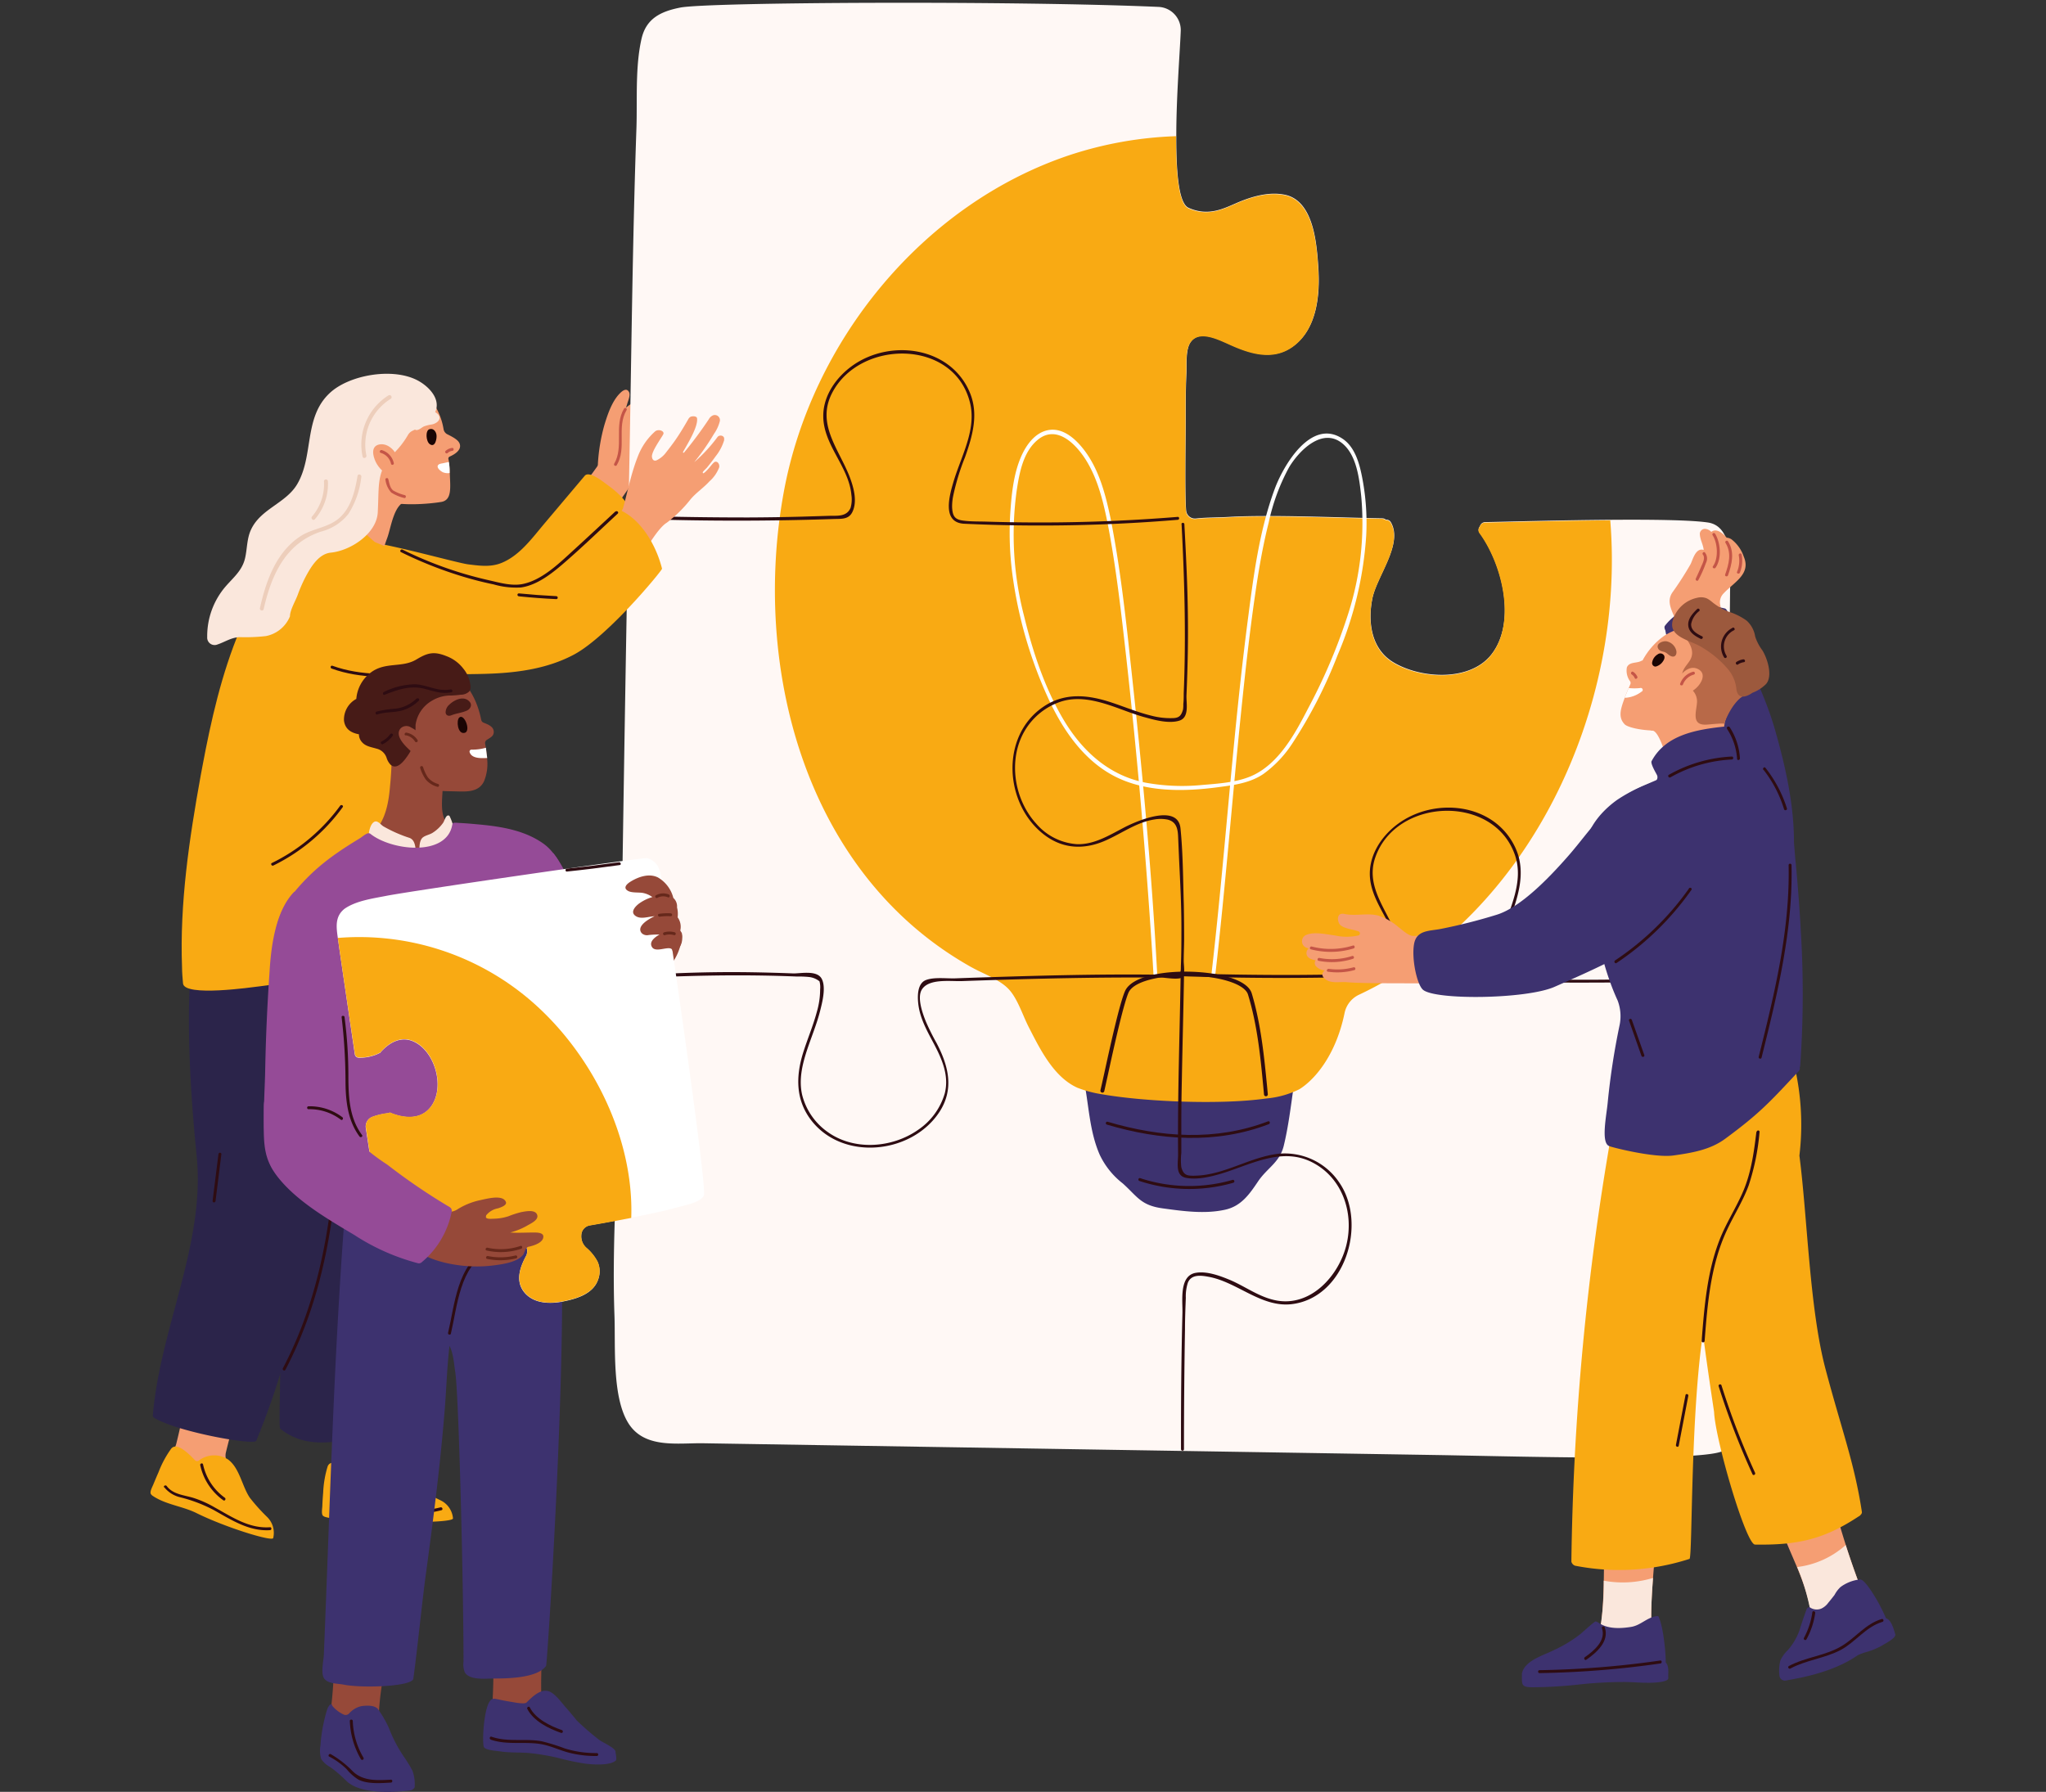 <svg xmlns="http://www.w3.org/2000/svg" viewBox="0 0 400 350.37"><rect x="0" y="0" width="400" height="350.37" fill="#333333" stroke="none"/><defs><style>.cls-1{fill:#3d326f;}.cls-2{fill:#f9aa13;}.cls-3{fill:#f59e73;}.cls-4{fill:#2b244a;}.cls-5{fill:#fff8f5;}.cls-6{fill:#2e0c12;}.cls-7{fill:#fff;}.cls-8{fill:#fae7dc;}.cls-9{fill:#c45547;}.cls-10{fill:#1a0504;}.cls-11{fill:#b86948;}.cls-12{fill:#9c593d;}.cls-13{fill:#edcebb;}.cls-14{fill:#964939;}.cls-15{fill:#954b97;}.cls-16{fill:#471b17;}.cls-17{fill:#66281b;}</style></defs><g id="Calque_2" data-name="Calque 2"><g id="Calque_3" data-name="Calque 3"><path class="cls-2" d="M85,175.2c-.07-1.68-1.41-34.72-2-43.16-.23-3.32-1.19-6.59-1.48-9.89a28.9,28.9,0,0,0-.6-4.33.38.38,0,0,0,.2-.57,3.83,3.83,0,0,0-.61-.77s0-.1,0-.16a.38.38,0,0,0-.44-.26,4.15,4.15,0,0,0-3.42-.67c-2.09.47-3.53,2.36-4.44,4.31-2.71,5.75-3,12.7-3.07,19-.14,14.91-.88,44.25-.4,44.16.13,0,7.2-.07,10.06-1,2.19-.73,5.3-.93,6-3.7A10,10,0,0,0,85,175.2Z"/><path class="cls-3" d="M136.42,78.17c-.37-1.3-3.55-.62-4.33-.39-2.42.69-4.38,2.33-6.42,3.76-.14-.19-.29-.37-.44-.55q2-1.68,4.21-3.17c.66-.45,3.53-2.14,2.59-3.35-.71-.92-2.48.27-3.19.67a39.93,39.93,0,0,0-4.42,3c-.39.29-.76.59-1.14.89-.13.12-.94.63-.94.8.12-.33.23-.66.32-1,.16-.52.62-1.59.32-2.16-.48-.93-1.34-.23-1.82.27-1.54,1.57-2.38,4.11-3,6.16a35.47,35.47,0,0,0-1.27,7.61.82.82,0,0,1-.16.54,63.74,63.74,0,0,1-4,5.13c-.32.37,3.69,1.72,5,2.51.58.35,1.24.84,1.87.65a.39.39,0,0,0,.54-.11l2.48-3.55a20.35,20.35,0,0,1,2-2.65,5.64,5.64,0,0,1,1.09-.44,8.38,8.38,0,0,0,.95-.59,6.12,6.12,0,0,0,1.22-1.27,5,5,0,0,1,.4-.72,2.33,2.33,0,0,1,1-.38,42.35,42.35,0,0,1,4.18-.84c.67-.12,2.15-.43,2.14-1.4s-1.66-1.25-2.34-1.35a10.32,10.32,0,0,0-4.82.66c-.16,0-.28-.32-.17-.39,2.45-1.57,5.22-2.55,7.64-4.16.24-.17.25-.64-.1-.7a9.36,9.36,0,0,0-5,.64,20.68,20.68,0,0,0-2.33,1.11l-.81.47c-.19.12-.52.43-.76.31a.64.64,0,0,1-.25-.39.19.19,0,0,1,0-.07.49.49,0,0,1,.15-.17l.86-.69c.52-.41,1.06-.81,1.61-1.17A13.18,13.18,0,0,1,132.82,80C133.45,79.79,136.84,79.63,136.42,78.17Z"/><path class="cls-2" d="M123.4,100.13c-.86-2.31-2.81-4-4.75-5.39-.7-.51-3.45-2.75-4.33-1.71l-8,9.48c-2.37,2.82-4.8,6.18-8.34,7.59-2.11.83-4.25.52-6.45.25s-16.61-4.37-21-4.55c-.19,0,1.24,3.06,1.19,3.2a.37.37,0,0,0-.36.16,17.35,17.35,0,0,0-2.82,7.25c-.17,1.25-.57,3.5.78,4.3a6.09,6.09,0,0,0,2.58.33l6.18,1.12,9.66.61c5.39.34,11.07,1.15,16.4,0s9-5,12.22-9.26a77.89,77.89,0,0,0,5.31-7.78c.76-1.29,2.24-2.77,2-4.39A5.21,5.21,0,0,0,123.4,100.13Z"/><path class="cls-3" d="M74.08,273.79a.63.63,0,0,0-.23-.23c-2.69-1.78-5.66-2.75-8.46-1.6-.3-.74-1.42-.71-1.29.18a101.58,101.58,0,0,1,1,12.91c0,2.76-1.41,8.19,2.73,7.92,3.52-.23,7.24-.12,10.67-.91.53-.13.56-.85.24-1.27a35.62,35.62,0,0,1-3.3-5,3,3,0,0,1-.35-1.29c-.13-3.33-.17-6.65-.14-10A.68.68,0,0,0,74.08,273.79Z"/><path class="cls-4" d="M74.71,181a.69.69,0,0,0-1.18-.38C70.26,174.26,64,167,56.71,172.71c-3.24,2.55-4.73,6.57-5.35,10.52-1,6.32-1.91,13.13-.65,19.39,6.45,32.14,3.32,76.12,4.07,76.73,6.71,5.45,15.1,1.07,22.61.53C78.32,279.81,81.49,215.89,74.71,181Z"/><path class="cls-3" d="M46.16,273.41a1,1,0,0,0-.15-.29c-2.1-2.44-4.7-4.19-7.7-3.85-.08-.8-1.17-1.08-1.29-.19a122.33,122.33,0,0,1-2.53,13.11,5.18,5.18,0,0,1-.17.56,32.56,32.56,0,0,0-1.56,4.78c-.36,1.91.57,2.28,2.12,2.61,3.45.74,7,1.87,10.51,2.05.55,0,.78-.66.58-1.15a37.32,37.32,0,0,1-1.8-5.73,2.89,2.89,0,0,1,0-1.34q1.19-4.86,2.6-9.63A.68.68,0,0,0,46.16,273.41Z"/><path class="cls-5" d="M333.92,102.17c-3.33-.5-11-.59-19.07-.53-10,.07-20.54.38-24.46.45a1.07,1.07,0,0,0-1.05.81,1,1,0,0,0-.11,1.22c4.37,5.91,7.35,17.29,2.42,23.75-4.18,5.49-13.92,4.84-19.25,1.62-4.32-2.61-5-7.83-4.11-12.4.83-4.37,6.06-10.65,3.66-14.92a1,1,0,0,0-1-.55,1.09,1.09,0,0,0-.73-.27c-8.07-.13-22-.75-30.1-.27-2.08.12-4.21.07-6.29.3a1.72,1.72,0,0,1-1.92-1.49c-.3-2.66-.09-14.62-.1-17.85,0-3,0-6,.14-9,.08-1.63-.16-4.34.64-5.84,1.54-2.89,5.42-.94,7.56,0,4.05,1.83,8.59,3.4,12.59.55,4.75-3.37,5.36-10.12,5-15.45-.07-1-.14-2.16-.29-3.4-.5-4.54-1.85-10-6.36-10.84-3.14-.62-6.55.42-9.4,1.66-2.52,1.09-5.5,2.63-9.32.91-1.94-.86-2.43-7-2.4-14.1,0-7.67.71-16.39.87-20.47a4.54,4.54,0,0,0-4.34-4.71C198.62.12,138.4.4,133,1.48c-3.76.74-6.65,2.1-7.57,6.06-1.26,5.48-.83,11.78-1,17.37-.81,23.14-1,46.32-1.46,69.47q-1.08,57.92-1.84,115.82c-.18,15.69-1.56,31.36-1,47.05.22,6-.53,16.15,2.85,21.24,3.21,4.8,9.59,3.64,14.53,3.72l48.09.77,94.64,1.52c17.41.28,56.92,1.48,57-1.22.3-13.5-.16-53.34,0-66.26,0,0,.9-79.6.9-79.6,0-7.23,0-13.85.09-21.21C338.2,112.41,339.45,103,333.92,102.17Z"/><path class="cls-1" d="M252.79,212.23c.13-2.06-.54-3.18-2.85-3.5-4.08-.57-34.39-.64-37.84.87a.52.52,0,0,0-.31.73.64.64,0,0,0,0,.34c1.09,5,1.1,10.33,3.22,15.15a15.46,15.46,0,0,0,4.48,5.57c2.84,2.54,3.51,4.29,7.77,4.88,4,.55,8.3,1.16,12.3.26,3.16-.71,4.78-3.13,6.4-5.53,1.78-2.63,4.18-3.67,5-6.89.93-3.8,1.38-7.67,1.94-11.52A.6.6,0,0,0,252.79,212.23Z"/><path class="cls-2" d="M314.81,101.74c-9.94.07-20.54.37-24.45.45a1.06,1.06,0,0,0-1.05.81,1,1,0,0,0-.11,1.22c4.36,5.91,7.34,17.29,2.42,23.75-4.19,5.48-13.92,4.83-19.25,1.62-4.32-2.61-5-7.84-4.11-12.41.83-4.37,6.05-10.64,3.65-14.91a1,1,0,0,0-1-.55,1.17,1.17,0,0,0-.74-.28c-8.07-.12-22-.75-30.1-.27-2.07.13-4.21.07-6.28.31a1.72,1.72,0,0,1-1.92-1.5c-.3-2.66-.09-14.62-.1-17.84,0-3,0-6,.14-9,.08-1.64-.17-4.35.64-5.85,1.54-2.89,5.42-.94,7.56,0,4,1.84,8.58,3.41,12.59.56,4.74-3.38,5.35-10.13,5-15.45-.06-1-.13-2.16-.28-3.4-.5-4.54-1.86-10-6.36-10.85-3.15-.62-6.55.42-9.4,1.66-2.53,1.09-5.5,2.63-9.33.92-1.93-.86-2.43-7-2.4-14.1a74.14,74.14,0,0,0-20.88,3.72C180.28,40,158.61,66.86,153.23,96.22c-6.17,33.73,3.8,73.65,35.51,92.23.45.26.88.52,1.34.76,2.19,1.21,5.2,2.27,7,4.08s2.78,5.05,4,7.46c2.21,4.31,4.88,9.83,9.55,11.94a22.72,22.72,0,0,0,4.94,1.3c8.24,1.43,23,2.08,32,.8A18,18,0,0,0,254,213c2.81-1.71,7.12-6.41,8.87-14.93a5.08,5.08,0,0,1,2.83-3.57C299.11,178.79,317.82,138.55,314.81,101.74Z"/><path class="cls-6" d="M216.39,219.9c10.42,3.09,21.37,3.86,31.67-.09.34-.13.2-.68-.15-.55-10.21,3.91-21,3.15-31.37.08-.35-.1-.5.45-.15.56Z"/><path class="cls-6" d="M222.76,230.92a31.07,31.07,0,0,0,18.36.35.29.29,0,0,0-.15-.56,30.56,30.56,0,0,1-18.06-.34c-.35-.11-.5.44-.15.55Z"/><path class="cls-7" d="M226.23,190.37c-1.08-20.36-3-40.72-5.22-61-1-9.34-2.06-18.74-3.89-28-1-4.76-2.27-9.68-5.31-13.56-1.63-2.07-4.07-4.25-6.92-3.7-2.57.5-4.28,2.93-5.26,5.18-1.51,3.45-1.89,7.55-2.13,11.27a62,62,0,0,0,.56,12.7,85.31,85.31,0,0,0,6.85,23.23c2.8,6.09,6.82,12.08,12.92,15.26s13.64,3.07,20.35,2.17c3.09-.41,6.2-.8,8.83-2.59a22.42,22.42,0,0,0,5.63-5.94,91.71,91.71,0,0,0,8.87-17.3,71.09,71.09,0,0,0,5.59-23.39,46.9,46.9,0,0,0-.84-11.58c-.53-2.64-1.41-5.76-3.8-7.34-6.14-4.08-11.56,5.26-13.24,9.8-3,8.09-4.13,16.85-5.23,25.35-2.43,18.62-3.84,37.34-5.7,56q-.66,6.67-1.42,13.35c-.06.49.71.48.76,0,1.92-16.76,3.23-33.57,4.94-50.35.87-8.51,1.8-17,3.08-25.48.62-4.1,1.35-8.18,2.37-12.21a40,40,0,0,1,4-10.87c1.94-3.24,6.48-7.88,10.41-4.67,2.83,2.31,3.33,7,3.7,10.4a58,58,0,0,1-2.45,22.59,110.36,110.36,0,0,1-8,18.94c-2.53,4.91-5.71,10.76-11,13.1-2.91,1.27-6.54,1.5-9.66,1.76a39.73,39.73,0,0,1-10.89-.42C217,151.75,211.69,147,208,140.85s-6.11-13.44-7.81-20.47a63.13,63.13,0,0,1-1.41-24.55c.53-3.44,1.26-7.49,4.1-9.83,3.83-3.16,7.77,1.13,9.67,4.35,2.16,3.65,3.16,7.85,4,12,1.66,8.63,2.65,17.41,3.63,26.15q3.21,28.78,5.07,57.74c.09,1.39.17,2.77.25,4.15,0,.49.79.49.76,0Z"/><path class="cls-6" d="M247.5,214.36a.37.37,0,0,1-.38-.34l-.13-1.4c-.54-5.66-1.14-12.07-3-18.14-.55-1.85-4.57-3.32-10-3.66-5.63-.35-12.23.69-13.37,3.29-1,2.33-2.9,10.86-4,15.95-.3,1.35-.55,2.5-.73,3.3a.38.38,0,0,1-.46.28.39.39,0,0,1-.29-.46c.19-.79.44-1.93.74-3.28,1.19-5.46,3-13.69,4.06-16.09,1.35-3.09,8.27-4.12,14.11-3.75,4.64.28,9.89,1.54,10.68,4.21,1.83,6.13,2.44,12.58,3,18.28l.13,1.4a.37.37,0,0,1-.34.41Z"/><path class="cls-6" d="M125.2,101.49q18.84.63,37.68,0c1.54-.06,3.07.16,3.8-1.45,1-2.15.14-5-.68-7.09-2.15-5.32-6.38-10.13-3.34-16.07,5.39-10.52,23.71-10.67,26.93,1.68C191,83.8,188,89,186.49,93.94c-.87,2.9-2.44,8.24,2,8.47a321.56,321.56,0,0,0,41.76-.77c.36,0,.37-.6,0-.57A333.32,333.32,0,0,1,193,102c-1.49-.05-3,0-4.5-.18-1.77-.19-2.26-.78-2.36-2.64a10.19,10.19,0,0,1,.21-2.2,45.2,45.2,0,0,1,2.32-7.59c1.46-4.14,2.71-8.43.92-12.67-3.74-8.89-15.4-10.49-22.82-5.3-3.26,2.28-5.86,5.94-5.82,10,.05,5.67,5,9.8,5.5,15.35a6,6,0,0,1-.15,2.51c-.77,1.84-2.69,1.53-4.16,1.58l-5.28.16q-5.26.14-10.55.16-10.55,0-21.1-.3c-.37,0-.37.56,0,.57Z"/><path class="cls-6" d="M231.11,190.89c12.29.41,24.59.45,36.87.05,1.47,0,4.19.45,5.23-.95,1.18-1.57.67-4.35.16-6.06-1.6-5.44-6.57-10.13-4.52-16.2,4-11.76,23.15-12.55,27.32-.56,1.8,5.18-1,10.47-2.59,15.33-.76,2.34-3,8.66,1,9.31,3.35.55,7.07.27,10.47.31s6.89,0,10.34,0c7-.09,14-.35,21-.64.36,0,.37-.59,0-.57-12.3.51-24.61.89-36.92.52-1.51-.05-3.43.17-4.87-.29l-.75-.13c-.28-.6-.57-1.21-.85-1.82a3.37,3.37,0,0,1,0-.84,14.86,14.86,0,0,1,.3-2.49,54.09,54.09,0,0,1,2.32-7.32c1.49-4.24,2.61-8.61.59-12.88-4.11-8.7-15.87-9.91-23.09-4.43-3.26,2.47-5.69,6.35-5.27,10.56.57,5.63,5.85,9.94,5.47,15.76-.2,3-3.41,2.76-5.66,2.83-1.69.06-3.38.1-5.07.14q-5.15.1-10.29.12-10.57,0-21.15-.32a.29.29,0,0,0,0,.57Z"/><path class="cls-6" d="M231,102.46c.58,11.05.88,22.06.42,33.13,0,.69,0,1.38-.08,2.07a6.23,6.23,0,0,1-.05,1.06c-.32,1.12-.7,1.62-1.83,1.69a14.51,14.51,0,0,1-4.4-.48c-2.66-.65-5.19-1.72-7.77-2.57-4.55-1.51-9.12-2-13.28.82-8.48,5.71-7.7,19,.08,25,3.87,3,8.27,3,12.57.93,3-1.4,5.73-3.36,9-3.87a7.06,7.06,0,0,1,2.51,0c1.87.39,2.1,1.92,2.16,3.44s.13,3,.19,4.47c.21,4.34.44,8.67.45,13,0,2.6,0,5.2-.11,7.8,0,1,0,1.48-.86,1.67a6.39,6.39,0,0,1-1.38,0l-3.44-.05c-10.41-.1-20.83.16-31.24.49-2.38.07-4.77.15-7.15.24-1.7.06-4.12-.28-5.73.32-1.85.68-1.71,3.51-1.48,5.07.4,2.71,1.79,5.12,3.05,7.5,1.57,3,2.94,6.17,2.08,9.59a13,13,0,0,1-5.24,7.16c-5.07,3.55-12.5,4.1-17.65.41a12.65,12.65,0,0,1-5-7.28c-.66-2.9,0-5.79.9-8.57.85-2.6,1.92-5.12,2.6-7.77.43-1.7,1.23-4.74.3-6.39s-4-1-5.46-1q-4.12-.16-8.27-.23c-5.11-.08-10.22,0-15.33.23-3.06.13-6.13.28-9.19.45-.37,0-.37.59,0,.57,11.17-.59,22.29-.88,33.47-.41a18.11,18.11,0,0,1,2.44.1,4,4,0,0,1,1.93.83,4.31,4.31,0,0,1,.13,1.57,15.81,15.81,0,0,1-.65,4.42c-.73,2.74-1.86,5.35-2.7,8.06-1.42,4.6-1.44,9.17,1.61,13.13,6.19,8,19.55,6.62,25-1.54,3-4.52,1.85-9.11-.52-13.61a45.57,45.57,0,0,1-2.06-4.14c-.61-1.51-1.76-4.62-.83-6.22,1.33-2.27,5.58-1.64,7.82-1.71,10.5-.37,21-.66,31.52-.7,2.46,0,4.91,0,7.37,0,.88,0,3.68.56,4.34-.11.49-.5.17-2.47.18-3.09,0-1.4.07-2.79.08-4.19q0-3.39-.06-6.78c-.15-5-.15-10.06-.65-15s-8.6-1.42-10.95-.2c-2.89,1.5-5.86,3.38-9.24,3.3a11.51,11.51,0,0,1-8-4c-4.36-4.76-5.59-12.56-2.24-18.21a12.88,12.88,0,0,1,7.09-5.68c2.83-.9,5.73-.42,8.51.41s5.33,2,8.07,2.72c1.91.53,4.6,1.23,6.57.59s1.3-3.42,1.36-4.92c.12-2.79.21-5.59.26-8.38.09-5.2,0-10.4-.21-15.59-.13-3.17-.29-6.34-.46-9.5,0-.37-.59-.37-.57,0Z"/><path class="cls-6" d="M230.82,190.61c-.18,11.71-.61,23.43-.5,35.15,0,1.68-.59,4.1,1.51,4.54s4.76-.17,6.88-.8c5.63-1.69,11.61-5.16,17.49-2.39,6.17,2.92,8.61,10,7,16.42-1.51,6-7,12.06-13.75,10.74-3.29-.64-6-2.73-9-4-1.95-.81-4.55-1.78-6.71-1.38-3.25.59-2.51,5.47-2.57,7.87-.23,8.86-.3,17.74-.28,26.61a.29.29,0,0,0,.58,0q0-11.72.2-23.43c0-2.05.08-4.1.16-6.15a8.72,8.72,0,0,1,.41-3c.69-1.64,2.54-1.41,4-1.14,5.6,1,10.28,6,16.2,5.37,10.52-1.18,14.92-15.72,9.42-23.75a12.8,12.8,0,0,0-12-5.66c-5.51.66-10.41,4.08-16,4.27a10.09,10.09,0,0,1-1.1,0c-1.09-.07-1.5-.55-1.81-1.66a11.93,11.93,0,0,1,0-2.74c0-1.7,0-3.4,0-5.11q0-4.68.11-9.38c.12-6.77.31-13.55.42-20.32a.29.29,0,0,0-.58,0Z"/><path class="cls-3" d="M312.71,319.21c1.54,2.71,8.15,2.75,10.39.53-.78-3.35.27-13.57.74-19q.93-10.59,1.37-21.2a1,1,0,0,0-1.08-1.12,20.74,20.74,0,0,0-4.87-1.11,12.15,12.15,0,0,0-4.75-.34,1,1,0,0,0-.67.47,1,1,0,0,0-.58,1q.15,10.45.28,20.92C313.61,304.27,313.73,315.09,312.71,319.21Z"/><path class="cls-8" d="M323.17,308.54a20.24,20.24,0,0,1-9.63.54,55.52,55.52,0,0,1-.83,10.13c1.54,2.71,8.15,2.75,10.39.53C322.62,317.68,322.83,313.06,323.17,308.54Z"/><path class="cls-3" d="M364.84,313.24a170.58,170.58,0,0,1-8.73-29.5,1.14,1.14,0,0,0-1-.93,1,1,0,0,0-1-.13l-10.67,3.68c-1.11.39-.72,1.89.2,2.15,1.94,4.37,3.84,8.76,5.66,13.18s4.29,9.31,4.77,14.29a1.06,1.06,0,0,0,1.63.82,8.38,8.38,0,0,0,3.06-.89,12.83,12.83,0,0,1,4.45-.85.93.93,0,0,0,.67-.28A1.11,1.11,0,0,0,364.84,313.24Z"/><path class="cls-8" d="M364.84,313.24q-2.19-5.5-4-11.13a17.38,17.38,0,0,1-9.48,4.3,42.61,42.61,0,0,1,2.76,9.57,1.06,1.06,0,0,0,1.63.82,8.38,8.38,0,0,0,3.06-.89,12.83,12.83,0,0,1,4.45-.85.93.93,0,0,0,.67-.28A1.11,1.11,0,0,0,364.84,313.24Z"/><path class="cls-3" d="M340.92,108.86a7.19,7.19,0,0,0-2.43-3.42,2.06,2.06,0,0,0-.92-.31c-.71-.81-2-1.95-3-1.12a1.85,1.85,0,0,0-1.24-.6,1,1,0,0,0-1,1.14c.07,1,.63,1.92.74,2.92v.07a1.5,1.5,0,0,0-.32-.07c-1.34-.09-1.84,2.06-2.24,2.85a64.65,64.65,0,0,1-3.59,5.58c-1.14,1.77-.07,3.41.6,5.19.05.11.93,1.16,1.07,1a25.56,25.56,0,0,1,2.93-1,18.41,18.41,0,0,1,5.29.15c.27,0-.55-2.69-.56-3.42A2.48,2.48,0,0,1,337,116C339.08,113.79,342.35,112.23,340.92,108.86Z"/><path class="cls-2" d="M364,295.6c-1.45-9.55-4-16.15-7.13-28-3.1-11.72-3.52-29.63-5.08-41.64a50.72,50.72,0,0,0-1.34-19.06.69.69,0,0,0-.77-.53c-2.43-4.24-7.93-1.21-10.32,1.52-4.68,5.36-5.89,13.29-7.31,20-1.62,7.68-.55,14.9-.14,22.84.38,7.45,3.19,25.08,3.2,25.39.26,5.5,6.23,25.88,8,25.9,8.28.13,13.41-1,20.18-5.45.21-.14.4-.21.48-.39A.61.61,0,0,0,364,295.6Z"/><path class="cls-1" d="M350.73,164.73c0-7.55-1.69-14.93-3.7-22-1.89-6.6-5-12.8-8.15-18.91a.63.63,0,0,0,0-.56c-.34-1-.92-4.1-1.65-4.28-4.39-1.08-8.92-.3-11.72,3.37-.26.33.07.89.07.91a15.75,15.75,0,0,0,1,3.44.78.78,0,0,0,.58.47c.05,4.83,2,9.27,4.14,13.59-.24,3.7-1.06,7.32-1.58,11-.45,3.16-1.25,6,1.86,7.71a70.82,70.82,0,0,0,6.83,2.87c2.62,1.09,5.45,2.75,8.21,3.43,1.1.27,2.45.36,2.48-.94C349.28,164.77,350.73,165,350.73,164.73Z"/><path class="cls-3" d="M340.09,132.56a.72.72,0,0,0-.81.14c-2.67,2.46-6.38,3.82-9.66,5.25-2.3,1-5,1.7-6.35,3.9-.52.14-1,1-.26,1,1.86.05,4,9.45,4.63,13.81.09.64.76.67,1.17.34,4.05.3,8.24,0,11.13-3.18a.74.74,0,0,0,.2-.59.69.69,0,0,0-.06-.44c-1.42-3-2.87-7-3-10.39-.1-3.13,3.53-6.67,4.93-9.43C342.45,132.13,340.61,131.93,340.09,132.56Z"/><path class="cls-2" d="M344.5,213.17c-3.76-1.74-8.83.11-12.5,1.33-5.64,1.88-11.25,3.9-16.87,5.85a.8.8,0,0,0-.12,1.45,522.49,522.49,0,0,0-7.8,83.56,1.14,1.14,0,0,0,.72.79,44.59,44.59,0,0,0,22.37-1.33c.63-.22.11-30,3-46.39a117.18,117.18,0,0,1,6.83-23.05c2.68-6.74,4.9-13.56,4-20.83C344.8,214.52,345.26,213.52,344.5,213.17Z"/><path class="cls-3" d="M342.57,131a7.18,7.18,0,0,1-3.23,5.11,6.58,6.58,0,0,1-1.88,1.54,10.24,10.24,0,0,1-4.31.94c-1.45,1.35-3.3,2-4.62,3.49-4.23,1.55-10.06.41-10.89-.44-1.35-1.39-.81-3,0-5.2.25-.68.52-1.33.78-1.91l.29-.68a.66.66,0,0,0,0-.61,3.49,3.49,0,0,1-.65-2.74c.47-1.15,1.94-.76,2.82-1.28a.8.8,0,0,1,.24-.07,14,14,0,0,1,4.33-4.89c3.29-2.08,9.13-2.95,12.82-1.12a6.35,6.35,0,0,1,.91.53A7.87,7.87,0,0,1,342.57,131Z"/><path class="cls-1" d="M351.11,169.21c0-.26-.05-.53-.08-.79-.36-3.87-.4-8-2.1-11.61-1.9-4-5.35-5.36-8.49-8.06a1.37,1.37,0,0,1-.33-.59c-.89-2.27-.85-3.09-1.88-5.49a.62.62,0,0,0-.41-.36.63.63,0,0,0-.61-.25c-5.49.59-11.54,1.57-14.32,6.77-.25.47.86,2.33,1,2.62a1,1,0,0,1-.56,1.48,28.48,28.48,0,0,0-7.21,3.5c-3.4,2.43-6.66,6.42-6.14,10.64,1.17,9.52,2.21,19.71,6.28,28.58a8.64,8.64,0,0,1,.37,4.83,140.25,140.25,0,0,0-2.32,15.13c-.25,2.59-1.34,7.78.25,8.47.05.13,8.79,2.41,12.65,1.85,3.69-.52,7.19-1.13,10.07-3.26,6.79-5,8.74-7.19,14.4-13.25a.72.72,0,0,0,.17-.72.76.76,0,0,0,.1-.35,199.29,199.29,0,0,0,.11-26.32C351.84,177.75,351.5,173.48,351.11,169.21Z"/><path class="cls-6" d="M343.38,221.32c-.5,4.18-1.07,8.32-2.83,12.18-1.35,3-3.1,5.73-4.3,8.76-2.51,6.34-3.05,13.22-3.57,19.95,0,.37.55.36.58,0,.56-7.33,1.18-14.84,4.33-21.6,1.38-3,3.15-5.73,4.28-8.81A45.49,45.49,0,0,0,344,221.32c0-.37-.53-.36-.57,0Z"/><path class="cls-1" d="M325.66,325.08c0-2.25-.51-6.95-1.32-8.75A.32.32,0,0,0,324,316c-2,.21-3.18,1.81-5.13,2.12-5.76.93-6.43-1.46-7.08-1s-1.7,1.42-2.82,2.4a26,26,0,0,1-5.31,3.2c-2,1-5.63,2-6.12,4.53a.39.39,0,0,0,0,.17c0,2-.17,2.46,2,2.5a88,88,0,0,0,9.17-.54,80.82,80.82,0,0,1,8.8-.49c1.5,0,3,.15,4.5.15a17.56,17.56,0,0,0,2.29-.11c.42-.05,1.85-.22,1.86-.79C326.09,327.2,326.38,325.81,325.66,325.08Z"/><path class="cls-1" d="M370.53,319.55c-.26-.83-.75-2.84-1.8-3.11a35.73,35.73,0,0,0-2-3.94c-.38-.61-2.4-4.05-3.21-3.63h-.15a7.8,7.8,0,0,0-3.54,1.45,5.77,5.77,0,0,0-1.13,1.47l-.07.11c-.39.51-.78,1-1.19,1.49a3.55,3.55,0,0,1-1.33,1.13,2.33,2.33,0,0,1-2.25-.21.41.41,0,0,0-.52.15.4.4,0,0,0-.13.18c-.53,1.41-1,2.83-1.45,4.28a12.29,12.29,0,0,1-2.25,3.76,6.5,6.5,0,0,0-1.44,2,8,8,0,0,0-.19,2.92,1.09,1.09,0,0,0,1.31,1c1.72-.36,8.85-1.33,14-4.94a12.1,12.1,0,0,1,1.38-.54,14.68,14.68,0,0,0,3.42-1.38C368.48,321.4,370.76,320.3,370.53,319.55Z"/><path class="cls-6" d="M318.48,199.57l2.43,6.89c.12.35.68.2.56-.15q-1.23-3.45-2.44-6.89c-.12-.35-.68-.2-.55.15Z"/><path class="cls-6" d="M349.68,169.12c.28,12.77-2.77,25.23-5.85,37.53-.09.36.47.51.56.16,3.08-12.36,6.14-24.86,5.86-37.69a.29.29,0,0,0-.57,0Z"/><path class="cls-6" d="M337.61,142.48a12.08,12.08,0,0,1,2,5.92c.05.37.6.21.55-.15a12.51,12.51,0,0,0-2-6.06c-.22-.29-.72,0-.5.29Z"/><path class="cls-6" d="M326.57,152a27,27,0,0,1,12-3.49c.37,0,.37-.6,0-.58a27.84,27.84,0,0,0-12.3,3.57c-.32.18,0,.68.29.5Z"/><path class="cls-6" d="M344.79,150.54a23.82,23.82,0,0,1,4,7.69c.11.35.67.2.56-.16a24.7,24.7,0,0,0-4.2-7.93c-.22-.29-.63.11-.4.4Z"/><path class="cls-9" d="M334.82,104.65c1,1.56,1.18,4.52.07,6.07-.21.3.28.58.5.29,1.24-1.74,1-4.89-.08-6.65a.28.28,0,0,0-.49.29Z"/><path class="cls-9" d="M337.33,106.14c1.27,2,.66,4.17-.06,6.21-.12.35.44.5.56.15.77-2.19,1.35-4.56,0-6.65-.2-.31-.69,0-.49.29Z"/><path class="cls-9" d="M339.93,108.58a5.63,5.63,0,0,1-.33,3.24c-.14.34.42.49.55.15a6.16,6.16,0,0,0,.34-3.55c-.07-.36-.62-.21-.56.16Z"/><path class="cls-3" d="M280.49,191l-.83-.09a.67.67,0,0,0,.71-.67,26.8,26.8,0,0,0-.78-6.24.73.73,0,0,0-.72-1.18,19.16,19.16,0,0,1-2.63.19c-.84,0-2.17-1.23-2.85-1.74a11.37,11.37,0,0,0-4-2.26c-2.15-.52-4.31.14-6.45-.28a1.85,1.85,0,0,0-.66-.05c-1.06.19-.78,1.8-.14,2.28.92.69,2.38.75,3.45,1.16a.42.42,0,0,1,0,.79,10.44,10.44,0,0,1-4.62,0c-1.54-.19-3.89-.74-5.39-.17a1.35,1.35,0,0,0-.33,2.5,2,2,0,0,0,.62.2,1.19,1.19,0,0,0-.39,1.3c.23.64.93.85,1.53,1l.22,0a.94.94,0,0,0,0,1.13,2.53,2.53,0,0,0,1.78.88c-.55.44-.72,1,0,1.64,1.19,1,2.79.54,4.25.66,2.75.23,8.36.23,16.87.22C281,192.29,281.41,191.09,280.49,191Z"/><path class="cls-9" d="M332.89,108.41c.6.66-.07,1.82-.35,2.49s-.67,1.5-1,2.23c-.17.33.32.62.49.29a24.71,24.71,0,0,0,1.5-3.37,1.86,1.86,0,0,0-.2-2c-.24-.28-.65.13-.4.4Z"/><path class="cls-1" d="M324.32,152.56a.78.78,0,0,0-.54,0c-3.47,1.5-5.16,2.12-8.08,4.59-3.86,3.27-6,6.71-9.34,10.49s-9,9.79-13.8,11.24a106.34,106.34,0,0,1-10.95,2.77c-2.24.42-4.66.22-5.15,2.91-.52,2.86.53,7.82,1.69,8.93,2.19,2.1,20.21,1.92,25.77-.53,6.92-3.05,17.94-7.81,22.42-12.63.39.19,3.27-7.88,4.51-11.56C334.44,158.15,324.47,152.48,324.32,152.56Z"/><path class="cls-9" d="M256.29,185.63a15.32,15.32,0,0,0,8.36-.18c.34-.13.19-.68-.15-.56a14.68,14.68,0,0,1-8.05.19c-.36-.08-.52.48-.16.55Z"/><path class="cls-9" d="M257.79,187.87a13.45,13.45,0,0,0,6.75-.4.29.29,0,0,0-.16-.55,12.79,12.79,0,0,1-6.44.39c-.36-.07-.51.49-.15.56Z"/><path class="cls-9" d="M259.61,190a12.73,12.73,0,0,0,5.21-.32.29.29,0,0,0-.15-.55,12,12,0,0,1-4.91.31c-.36,0-.52.51-.15.56Z"/><path class="cls-6" d="M330.19,173.75a55,55,0,0,1-14.44,14.05c-.31.21,0,.7.29.5A55.66,55.66,0,0,0,330.68,174c.21-.3-.28-.58-.49-.28Z"/><path class="cls-10" d="M325,127.86a.85.85,0,0,0-.93.1,2.25,2.25,0,0,0-1.06,1.53.68.68,0,0,0,.68.85,2.43,2.43,0,0,0,1.48-1.11C325.48,128.78,325.57,128.16,325,127.86Z"/><path class="cls-9" d="M319,131.87a1.59,1.59,0,0,1,.6.73c.15.33.65,0,.5-.29a2.23,2.23,0,0,0-.81-.94c-.3-.2-.59.29-.29.5Z"/><path class="cls-11" d="M341,129a39.65,39.65,0,0,0-5.15-3.22c-1.76-.91-3.65-2-5.7-1.9a.4.4,0,0,0-.23.09l-.05,0c-.31-.37-.84.15-.54.52,1.12,1.33,2.05,3,1.07,4.61-.38.65-.94,1.19-1.26,1.87a2.62,2.62,0,0,0,.1,2.61c.5.65,1.31,1,1.85,1.62a3.14,3.14,0,0,1,.66,2.39c-.17,1.73-1,4.14,1.67,4.11.7,0,4.39-.49,3.71,0-.31.22,1.32-4.24,3.73-5.64,1.18-.68,2.61-1.87,2.87-3.29S342.12,129.79,341,129Z"/><path class="cls-7" d="M320.65,134.54a10.39,10.39,0,0,1-2.23,0c-.26.58-.53,1.23-.78,1.91a5.8,5.8,0,0,0,3.26-1.19A.38.38,0,0,0,320.65,134.54Z"/><path class="cls-12" d="M342.62,135.46a7.53,7.53,0,0,0,2.65-1.71c1.36-1.54.26-5.05-.75-6.63a9.16,9.16,0,0,1-1.38-2.67,5.26,5.26,0,0,0-1.66-3.09,12.08,12.08,0,0,0-3.56-1.76,12.41,12.41,0,0,1-3.25-1.93,5.3,5.3,0,0,0-.93-.64,2.91,2.91,0,0,0-1.89-.15,6.33,6.33,0,0,0-4.83,4.46c-.88,3.17,3.36,3.84,5.45,5.08a20,20,0,0,1,5.41,4.49,7.23,7.23,0,0,1,1.56,3.52C339.64,137.67,342.55,135.5,342.62,135.46Z"/><path class="cls-12" d="M327.67,127.05a2.45,2.45,0,0,0-1.91-1.66c-.76-.08-2.1.49-1.57,1.45.22.41.65.5,1.08.61.6.14.88.64,1.42.85C327.59,128.67,327.93,127.78,327.67,127.05Z"/><path class="cls-6" d="M331.8,119.09c-.87.85-1.86,1.9-1.74,3.23s1.32,2.05,2.41,2.59c.33.16.62-.33.29-.49-1-.49-2.21-1.14-2.13-2.42a4.21,4.21,0,0,1,1.57-2.51c.27-.26-.14-.66-.4-.4Z"/><path class="cls-3" d="M332.06,130.87c-1.38-.77-2.72.17-3.53,1.2-.59.76-1.95,2.89-1,3.74,1.12,1,3.37-.61,4.14-1.32C332.64,133.59,333.64,131.76,332.06,130.87Z"/><path class="cls-6" d="M338.71,122.77a4.08,4.08,0,0,0-1.65,5.76.28.28,0,0,0,.49-.29,3.5,3.5,0,0,1,1.45-5c.33-.17,0-.67-.29-.5Z"/><path class="cls-6" d="M339.77,129.93a2.84,2.84,0,0,1,1.18-.45c.36-.06.21-.61-.15-.55a3.17,3.17,0,0,0-1.31.5c-.31.2,0,.7.28.5Z"/><path class="cls-9" d="M331,131.35a3.75,3.75,0,0,0-2.52,2.32c-.13.35.42.5.55.15a3.17,3.17,0,0,1,2.12-1.91.29.29,0,0,0-.15-.56Z"/><path class="cls-6" d="M329.52,272.79q-.93,4.88-1.87,9.75c-.07.36.49.52.55.15l1.87-9.75c.07-.36-.48-.51-.55-.15Z"/><path class="cls-6" d="M336,271.05a149.5,149.5,0,0,0,6.62,17.22c.16.34.65.05.5-.29a147.19,147.19,0,0,1-6.56-17.09c-.11-.35-.67-.2-.56.16Z"/><path class="cls-6" d="M367.88,316.58c-3.14.93-5.05,3.59-7.76,5.24-3.19,1.95-7.1,2.18-10.39,3.95-.33.17,0,.67.29.49,3.11-1.67,6.75-2,9.86-3.64,2.91-1.57,4.89-4.52,8.15-5.49.35-.1.2-.66-.15-.55Z"/><path class="cls-6" d="M324.59,324.69a185.38,185.38,0,0,1-23.65,1.89.29.29,0,0,0,0,.57,185.37,185.37,0,0,0,23.65-1.88c.37,0,.37-.62,0-.58Z"/><path class="cls-6" d="M313.18,318.37c.85,2.42-1.58,4.44-3.34,5.67-.3.21,0,.71.29.5,2-1.39,4.55-3.62,3.61-6.32-.13-.35-.68-.2-.56.15Z"/><path class="cls-6" d="M354.32,315.26a14.84,14.84,0,0,1-1.64,5c-.18.32.31.61.49.29a15.12,15.12,0,0,0,1.71-5.15c.05-.36-.5-.51-.56-.15Z"/><path class="cls-3" d="M79.79,97.23c-.89-7.67-8-12-12.1-18a.38.38,0,0,0-.38-.16.35.35,0,0,0-.47.14c-2.58,4-1.38,8.58-.19,12.91a4,4,0,0,1,.15,1.13,28.38,28.38,0,0,1-1.73,8.22c-1.15,3.39-2.95,6.58-6.36,8.1-.45.2-.06.86.39.66l.12,0L67,111.51a25.83,25.83,0,0,1,6.94,1.7c0,.07,0,.14,0,.22a.38.38,0,0,0,.74-.21c0-.06,0-.12,0-.18a.3.3,0,0,0-.08-.33c-.58-2.59.21-5.08,1.11-7.53.77-2.09,1.32-7,4-7.19C80.18,98,80.21,97.27,79.79,97.23Z"/><path class="cls-3" d="M87.91,89.28c1.12-.5,2.26-1.3,2-2.37-.17-.72-.94-1.25-2.47-2a1.38,1.38,0,0,1-.71-.93,13.11,13.11,0,0,0-2.33-5.63c-5.12-6.4-17.75-4-19,4.49a7.6,7.6,0,0,0,2.14,7,16.28,16.28,0,0,0,3.25,2c1.44.83,1.94,2.13,2.59,3.73a4.54,4.54,0,0,0,.87,1.71c2,1.86,9.06,1.35,12,.87,2.17-.36,1.77-2.87,1.69-5.62a19.63,19.63,0,0,0-.18-2.16q0-.3-.09-.57A.44.44,0,0,1,87.91,89.28Z"/><path class="cls-4" d="M62.47,182.88h0c0,.09-8.62-4.95-13.15-6.81-3-1.23-6.32-.13-9.31.64-.87.22-5.38,11.39-1.56,49.33,1.72,17.13-7.14,33.57-8.57,50.71,0,.43.43.58.77.76,4.94,2.65,19.08,5.12,19.45,4.22.22-.53.42-1.07.63-1.6a.79.79,0,0,0,.21-.52C63,249.46,63.55,215.35,62.47,182.88Z"/><path class="cls-3" d="M140.6,91.39c.11-.5-.18-1.13-.7-1.11-.28,0-.62.45-.78.63-1.84,2.27-1.75,1.55-1.71,1.4s.74-.79.8-.87l.52-.65c.39-.5.78-1,1.15-1.53a9.34,9.34,0,0,0,1.69-3.17,1.43,1.43,0,0,0,0-.22c.1-.73-.93-.92-1.3-.41a30.26,30.26,0,0,1-4.54,4.91,45.26,45.26,0,0,0,3.84-5.51,7.6,7.6,0,0,0,1.16-2.5,1,1,0,0,0-1.41-1.11,1.71,1.71,0,0,0-.74.72,77.43,77.43,0,0,1-4.86,6.54.12.12,0,0,1-.19-.13c1.1-1.95,2.92-4.92,2.75-6.53,0-.54-1-.52-1.33-.32a1.34,1.34,0,0,0-.44.53c-.83,1.45-1.68,2.86-2.64,4.22-.53.74-1.08,1.46-1.64,2.17A5,5,0,0,1,128.38,90c-.55.22-.85-.12-.92-.64-.15-1,1.74-3.57,2.2-4.42.35-.64-.9-1.14-1.58-.59a12.44,12.44,0,0,0-3.33,4.78c-1.31,3.25-2,6.77-2.91,10.13-.41,1.45-4.49,5.63-4.42,5.91a4.19,4.19,0,0,1,1.35,1.36c.63,1.16,5.48,5.81,4.46,6.67-.25.21,4.44-9.39,7.14-11A25.14,25.14,0,0,0,135,97.64c1.09-1.3,2.55-2.25,3.69-3.51A6.91,6.91,0,0,0,140.6,91.39Z"/><path class="cls-2" d="M78.57,112.53c-1.69-3.35-11.09-13.84-15.36-10.87-15.26,10.63-20.37,30.79-23.6,48l-.39,2.08C37,164,35.11,176.67,35.59,189.17c0,1,.1,2.08.19,3.12.23,2.68,13.47.75,15,.57,5-.59,25.1-3.4,25.75-9.47.58-5.38,1.11-10.76,1.51-16.15.8-11,2-22.39,2.57-33.39C81,126.89,81.83,119,78.57,112.53Z"/><path class="cls-2" d="M129.43,111.2c-1.1-4.44-4.06-9.75-8.48-11.58-.32-.14-8.41,8.27-11.8,11.24-2.11,1.86-4.46,3.48-7.34,3.75a34.7,34.7,0,0,1-8.56-.72c-5.29-.87-18.57-7.84-23.74-9.24-4.73-1.28-9.63,5.93-10.05,7.59-.62,2.41,1.37,5.5,2.34,7.6a81.82,81.82,0,0,0,4.91,9.31c1.57,2.49,3.8,2.18,6.52,2.28,7.2.25,14.45.53,21.66.33,5.93-.17,12-.92,17.35-3.78C118.91,124.39,129.5,111.48,129.43,111.2Z"/><path class="cls-6" d="M120.32,100c-2.88,2.67-5.75,5.35-8.65,8-2.63,2.41-5.81,5.42-9.42,6.18-2.18.46-4.54-.24-6.67-.72-1.84-.42-3.67-.9-5.47-1.45a76.49,76.49,0,0,1-11.42-4.54c-.33-.16-.62.33-.29.49A78.4,78.4,0,0,0,90,112.59q3.21,1,6.5,1.68a15.86,15.86,0,0,0,5.38.6c3.34-.49,6.35-3,8.81-5.15,3.44-3,6.73-6.19,10.08-9.29.27-.25-.14-.65-.41-.4Z"/><path class="cls-6" d="M101.44,116.6q3.65.38,7.32.55c.37,0,.37-.56,0-.58q-3.67-.18-7.32-.54c-.37,0-.37.53,0,.57Z"/><path class="cls-6" d="M65.77,197.77c.46,23.52.75,48.38-10.47,69.78-.17.33.33.62.5.29,11.27-21.49,11-46.44,10.55-70.07a.29.29,0,0,0-.58,0Z"/><path class="cls-6" d="M42.71,225.67c-.38,3.06-.77,6.12-1.15,9.17,0,.37.53.37.58,0l1.14-9.17c0-.36-.53-.36-.57,0Z"/><path class="cls-6" d="M80.83,133.47a324.83,324.83,0,0,1-4.36,47.93c-.06.36.49.52.55.15a324.17,324.17,0,0,0,4.38-48.08.29.29,0,0,0-.57,0Z"/><path class="cls-9" d="M122,79.9c-2,3.35,0,7.44-1.92,10.77-.19.32.31.6.5.29,2-3.36-.07-7.45,1.92-10.77.19-.32-.31-.6-.5-.29Z"/><path class="cls-8" d="M83.84,80.29a3.36,3.36,0,0,0-2.6,1.83c-.35.61-.7,2.45.64,1.86.39-.17.7-.49,1.1-.64A7.94,7.94,0,0,1,84.41,83c.65-.11,1.79-.71,1.46-1.6a1.39,1.39,0,0,0-.41-.54A2.28,2.28,0,0,0,83.84,80.29Z"/><path class="cls-10" d="M85.33,85c-.1-.6-.58-1.34-1.39-1.07s-.67,2.37.07,2.91C85.13,87.64,85.45,85.62,85.33,85Z"/><path class="cls-8" d="M81.46,74.29c-4.92-2.46-13.3-.92-17,2.57-5.14,4.79-3.07,12.21-6.35,17.8-2.2,3.74-7.09,4.8-9,8.83-.87,1.79-.76,3.77-1.2,5.66-.57,2.45-2.31,3.78-3.86,5.59a14.88,14.88,0,0,0-3.54,9.82,1.45,1.45,0,0,0,2,1.46c1.53-.51,2.59-1.33,4.29-1.44a35.52,35.52,0,0,0,5.16-.2,6.38,6.38,0,0,0,4.73-3.87c0-1.22,1.1-3.05,1.52-4.21a28.68,28.68,0,0,1,1.67-3.76c1-1.84,2.49-4.25,4.8-4.48,4-.41,8.94-3.8,9.17-7.83.31-5.4-.35-8.07,3.14-11.6a16.93,16.93,0,0,0,2.75-3.54,2,2,0,0,1,.89-.85c1.92-.9,3.8-2.09,4.51-3.79C86.2,77.83,83.59,75.35,81.46,74.29Z"/><path class="cls-9" d="M75.36,93.83a4.6,4.6,0,0,0,1.12,2.47A8.22,8.22,0,0,0,79,97.37c.35.12.5-.44.15-.55a8.88,8.88,0,0,1-2.24-.89c-.68-.49-.8-1.49-1-2.25-.1-.35-.66-.2-.55.15Z"/><path class="cls-9" d="M88.41,87.59a2.22,2.22,0,0,0-1.29.58c-.27.25.13.66.4.41a1.61,1.61,0,0,1,.89-.42c.36,0,.37-.62,0-.57Z"/><path class="cls-3" d="M77.9,89.8c-.46-1.53-2-3.24-3.75-2.89s-1.21,2.35-.69,3.42,1.85,2.71,3.19,2.36c1-.25,1.08-1.09.89-2C77.49,90.49,78,90.06,77.9,89.8Z"/><path class="cls-9" d="M74.46,88.56a2.86,2.86,0,0,1,2,2.19A.29.29,0,0,0,77,90.6,3.41,3.41,0,0,0,74.61,88c-.36-.05-.51.5-.15.55Z"/><path class="cls-6" d="M82.54,131.49c-5.9.4-11.89.73-17.55-1.31-.35-.13-.5.43-.15.55,5.7,2.06,11.75,1.74,17.7,1.33.36,0,.36-.6,0-.57Z"/><path class="cls-13" d="M76,77.28a11.34,11.34,0,0,0-5.11,12c.09.48.83.27.74-.21a10.55,10.55,0,0,1,4.76-11.09c.41-.26,0-.93-.39-.66Z"/><path class="cls-13" d="M69.91,93c-.48,2.87-1.2,6.06-3.41,8.14s-5.4,2.13-7.84,3.76c-4.7,3.14-6.65,8.69-7.84,14-.11.48.62.68.73.2,1.51-6.67,4.27-12.86,11.19-15.15a9.93,9.93,0,0,0,5.39-3.48,17,17,0,0,0,2.51-7.22c.08-.48-.65-.68-.73-.2Z"/><path class="cls-13" d="M63.34,94.12A9.72,9.72,0,0,1,61,101c-.31.37.23.91.55.54a10.59,10.59,0,0,0,2.56-7.42c0-.49-.79-.49-.77,0Z"/><path class="cls-6" d="M66.51,157.54a36.15,36.15,0,0,1-13.36,11.21c-.33.16,0,.65.29.49A36.6,36.6,0,0,0,67,157.83c.22-.3-.28-.58-.49-.29Z"/><path class="cls-2" d="M52.2,296.6a36.63,36.63,0,0,1-3.35-3.73c-1.53-2.23-2-5.84-4.27-7.49a4.93,4.93,0,0,0-5.72.22.58.58,0,0,1-.74-.08c-1.19-1.22-3.54-3.65-4.66-2.24A20.14,20.14,0,0,0,31,287.85c-.34.77-.67,1.56-1,2.35-.17.44-.76,1.47-.51,1.92a1.21,1.21,0,0,0,.41.4c2.51,1.69,5.81,2,8.51,3.34,5.65,2.8,14.79,5.62,15,4.89A4.34,4.34,0,0,0,52.2,296.6Z"/><path class="cls-2" d="M86.11,293.36a38.51,38.51,0,0,1-4.37-2.46c-2.16-1.63-3.73-4.9-6.45-5.73a4.9,4.9,0,0,0-5.24,1.91.79.79,0,0,1-1,.22c-1.56-.79-4.4-2.2-5-.55a20.48,20.48,0,0,0-.87,5.11c-.07.84-.13,1.69-.16,2.53,0,.48-.25,1.65.13,2a1.32,1.32,0,0,0,.52.25c2.91.8,6.14,0,9.13.43,6.25.84,15.81.59,15.76-.17A4.3,4.3,0,0,0,86.11,293.36Z"/><path class="cls-6" d="M39.15,286.5a11.35,11.35,0,0,0,4.51,6.86c.3.21.59-.28.29-.5a10.81,10.81,0,0,1-4.25-6.51c-.08-.36-.63-.21-.55.15Z"/><path class="cls-6" d="M71.25,287.53a22.53,22.53,0,0,0,4,4.3c.28.24.69-.17.41-.4a22,22,0,0,1-3.94-4.19c-.22-.29-.71,0-.5.29Z"/><path class="cls-6" d="M86.13,294.74a25.25,25.25,0,0,1-5.19.72,24.13,24.13,0,0,1-5.07-.8c-3-.6-5.91.67-8.9.15-.36-.06-.51.49-.15.55a13.18,13.18,0,0,0,4.25-.09,15.14,15.14,0,0,1,6,.27,20.42,20.42,0,0,0,9.23-.24c.36-.08.2-.63-.16-.56Z"/><path class="cls-6" d="M32.09,290.78a5.66,5.66,0,0,0,3.18,2,28.88,28.88,0,0,1,6.39,2.42c3.51,1.94,6.94,4.26,11.12,4,.37,0,.37-.6,0-.57-4.08.29-7.41-2-10.83-3.89a21,21,0,0,0-4.14-1.85c-1.84-.56-4-.67-5.22-2.32-.22-.29-.72,0-.5.29Z"/><path class="cls-7" d="M87.75,90.33l-1,.22c-.35.08-.84.1-1.07.36-.45.5.45,1.2.88,1.42a2.39,2.39,0,0,0,1.33.16A9,9,0,0,0,87.75,90.33Z"/><path class="cls-14" d="M75.89,316.63c-3.31.36-6.52-.84-9.83-.58a.41.41,0,0,0-.34.58s0,.05,0,.08c.09,3.27-.21,6.57-.44,9.83A90.72,90.72,0,0,1,64,339c-.44,2.12.46,2.62,2.5,2.69,2.4.08,6-.21,7.51-2.25.27.2-.57-2.44.81-11.09.58-3.63.82-7.3,1.23-11C76.38,317.13,76.32,316.58,75.89,316.63Z"/><path class="cls-14" d="M109.15,337.81c-1.3-1.42-2.76-3-3.2-5.08s.21-15.18.33-19.5a.64.64,0,0,0-1-.62c-2.59.91-5.92-.35-8.35-1.43a.52.52,0,0,0-.34,0,.62.62,0,0,0-.63.73c.53,9.06.9,18-.22,27-.06.49.16,1,.63,1,3.8.14,8.36,1.08,12.08,0a.7.7,0,0,0,.45-.83A.79.79,0,0,0,109.15,337.81Z"/><path class="cls-14" d="M88.59,162.12a.26.26,0,0,0-.09-.09c-2.44-1.48-2.15-4.49-2-7,.12-2.29.24-4.59.35-6.88a13.93,13.93,0,0,0-2-13.41,16.46,16.46,0,0,0-1.35-1.48,33.7,33.7,0,0,0-8,8.43c.3.43.61.86.91,1.3a61,61,0,0,1-.15,10.64c-.32,4-1.16,8.21-4.85,10.39-.3.08-.46.52-.11.67,5.18,2.27,13.65,2.86,17.71-2A.4.4,0,0,0,88.59,162.12Z"/><path class="cls-1" d="M109.83,246.3q-.26-11.43-1.09-22.83a.39.39,0,0,0-.73-.15c-2.5-2.59-5.9-4.86-9.6-4.63-3.28.2-5.69,2.5-7.24,5.27-2.12,3.8-3.22,8.32-4.29,12.52A81.63,81.63,0,0,0,84.27,251a17.63,17.63,0,0,0,3.37,11.8c1,1.44,1.09,3.79,1.36,5.44.68,4.24,1.61,41,1.62,56.65a4.13,4.13,0,0,0,.27,2.15c.94,1.5,3.94,1.2,5.38,1.17,2.6,0,8.73,0,10.49-2.47C107,325.29,110.42,272.53,109.83,246.3Z"/><path class="cls-1" d="M96.24,229.9c-.16-3.71-1.28-8.79-4.63-10.92-3.51-2.23-8.76-.28-12.16,1.26a28.48,28.48,0,0,0-10.56,8.36c0-.5-.71-.5-.75,0-2.79,31.49-3.51,63.16-4.82,94.73,0,1.18-.7,3.88.08,4.91s2.71.95,3.75,1.16c3.69.74,13.45.38,13.66-1.16.77-5.59,1.64-14.39,2.39-20,1.48-10.91,2.89-21.83,3.76-32.8.45-5.72.5-11.53,1.71-17.15,1.06-4.93,3.13-9.54,4.84-14.26C95.15,239.51,96.46,234.77,96.24,229.9Z"/><path class="cls-8" d="M87.86,159.52c-.69-.4-.93,1-1.28,1.44a7.24,7.24,0,0,1-2,1.88c-.57.36-1.32.48-1.85.86-.9.64-.7,2.39-.76,3.41-.14.21-.11.52.2.56,3.55.56,5.36-2.41,6.6-5.28A9.1,9.1,0,0,0,87.86,159.52Z"/><path class="cls-8" d="M81.39,167.11c-.2-1.16-.09-2.76-1.29-3.26a26.6,26.6,0,0,1-5.18-2.29c-.61-.42-1.22-1.35-1.93-.74-.9.77-1,2.87-1,4a.35.35,0,0,0,.51.34,10.27,10.27,0,0,0,8.39,2.33.33.33,0,0,0,.2-.11C81.23,167.28,81.43,167.35,81.39,167.11Z"/><path class="cls-7" d="M104.21,227.82a.3.3,0,0,0-.19,0,103.37,103.37,0,0,0-35.25,2.92.34.34,0,0,0-.27.37.38.38,0,0,0,0,.55c4.24,4.58,10.66,4.8,16.42,3.76a65.93,65.93,0,0,0,19.25-6.83C104.59,228.6,104.61,227.94,104.21,227.82Z"/><path class="cls-15" d="M116.46,183.42c-2.8-5.63-5.65-13.5-8.32-16.62-.17-.19-6.5,7.36-6.46,11.21a81.38,81.38,0,0,0,2.87,20.23.43.43,0,0,0,.06.22l.24.9a.39.39,0,0,0,.68.12c2.86,3,6.7,7.32,10.92,7.86s7.35-1.58,6.49-8.89C122.29,192.83,118.75,188.05,116.46,183.42Z"/><path class="cls-14" d="M95.15,144.69c.64-.43,1.35-.71,1.38-1.5.06-1.09-1.08-1.52-2-1.89a.73.73,0,0,1-.45-.54C92.74,134,88,128.68,80.46,130.61a8.53,8.53,0,0,0-7.27,9c.09,4.14,3,6.13,6.43,7.24.35.1,1.13,3.38,1.33,3.87.32.82.45,2.15,1.11,2.77,1.35,1.29,5.27,1.2,7,1.25,2.09.06,4.56.22,5.58-2a9,9,0,0,0,.58-4.51c0-.69-.14-1.36-.25-2,0-.27-.08-.52-.12-.78A.74.74,0,0,1,95.15,144.69Z"/><path class="cls-15" d="M113.21,179.77a.77.77,0,0,0,0-.15c-1.51-4.61-2.76-11.69-7-14.68-3.55-2.52-8-3.29-12.26-3.7-1.12-.1-2.24-.21-3.36-.28l-1.53-.09c-.37,0-.58,0-.65.46-1.16,6.23-11.89,5-16,1.71-.52-.42-1.32.41-2.11.91-5.64,3.42-9.29,6.18-13.19,11-3.72,4.54-3.84,10.45-3.88,16.1a.69.69,0,0,0,.53.7.74.74,0,0,0,.32.45,39.89,39.89,0,0,0,8.18,4.28A254.11,254.11,0,0,0,67,231.36a.68.68,0,0,0,.94.49,96.86,96.86,0,0,0,22.89-.43c3.53-.43,7.08-.75,10.58-1.41a40.74,40.74,0,0,0,5.33-1.34,7,7,0,0,0,2.63-1.14c.85-.83.53-6.51.54-8.08q.06-5.43-.07-10.87t-.44-10.85c-.11-1.81-.23-3.62-.37-5.43,0-.72-.86-4.75-.43-5.18a19.27,19.27,0,0,0,4.68-6.69A.61.61,0,0,0,113.21,179.77Z"/><path class="cls-15" d="M128.56,193c-2.4-.85-5.62-1.62-6.31-4.4a.67.67,0,0,0-1-.54c-.18,0-10.4,4.48-9.57,9.6.63,3.88,7.51,9.61,7.55,9.61a9.76,9.76,0,0,0,6.88-5A37.86,37.86,0,0,0,129.5,194c.13-.46-.1-.67-.5-.82Z"/><path class="cls-14" d="M133.09,183.87c-.43-1.25-1-2.46-1.5-3.67a10.65,10.65,0,0,0-1.87-3.46,2.08,2.08,0,0,0-3.35.4,3.37,3.37,0,0,0-.19.32c-.46.87-.92,1.75-1.42,2.6a2.39,2.39,0,0,1-.31.45c-.1.1-.25.18-.36.1a.26.26,0,0,1-.09-.14c-.35-1,.19-2.14.08-3.17,0-.51,0-.86-.45-1.15-1.12-.72-1.89,1.73-2,2.19a22,22,0,0,0-.2,5.07,12.22,12.22,0,0,0,.21,2,9.09,9.09,0,0,0,.25,1,.53.53,0,0,0,.06.14,1.68,1.68,0,0,1,.11,1.08,21.38,21.38,0,0,1-1.53,3.42.36.36,0,0,0,0,.35.33.33,0,0,0,0,.17c.65,1.61,4.13,2.47,5.66,2.51.9,0,1.07-.32,1.61-1a19.73,19.73,0,0,0,1.63-2.55,2,2,0,0,1,.41-.51,10.17,10.17,0,0,0,3.26-5.49.37.37,0,0,0,.08-.29A.4.4,0,0,0,133.09,183.87Z"/><path class="cls-6" d="M95.16,244.36c-5.76,2.76-6.27,10.82-7.56,16.26-.08.36.47.51.55.15,1.25-5.29,1.75-13.26,7.29-15.91.34-.16,0-.66-.28-.5Z"/><path class="cls-15" d="M67.19,205.37c.57-5.26,1.77-9.76.33-14.94-.74-2.64-9.73-16.3-10-16.05C53.91,178.07,53,184.89,52.7,190q-.68,9.75-.86,19.52c-.1,5.23-.89,13.29,1.06,18.29,1.54,3.95,12.46,9.1,13.5,8.09,2-2,1.57-8.14,1-10.7A76.09,76.09,0,0,1,67.19,205.37Z"/><path class="cls-7" d="M137.62,233.72c-.56,1.43-4,2-5.23,2.37-2.32.64-5.42,1.33-9,2-2.5.49-5.22,1-8.07,1.49a2,2,0,0,0-1.68,1.92,3,3,0,0,0,1,2.52,9.16,9.16,0,0,1,2.19,2.73,4.58,4.58,0,0,1,.06,3.56c-1,2.72-4.15,3.64-6.71,4.16-2.73.56-6.07.46-7.86-2-1.6-2.24-.57-4.88.63-7.07,0,0,0,0,0,0a2.64,2.64,0,0,0-2.94-3.34c-12.83,1.82-24.21,2.91-24.71,1.87-.24-.5-1.92-11.14-3.78-23.34a2,2,0,0,1,1.21-2.17,13,13,0,0,1,3.23-.75.36.36,0,0,0,.22-.12c2.76,1.16,6.11,1.5,8.08-1.17,2.81-3.81.76-11-3.57-12.79-2.44-1-4.68.36-6.29,2.17,0,0,0,0,0,.06a8.51,8.51,0,0,1-4.34,1,.79.79,0,0,1-.69-.65C67.73,195,66.32,185.41,66.13,184c0-.19,0-.37-.08-.55-.29-2.1-.63-4.24,1.32-5.76,2.2-1.54,5.49-2,8-2.49,4.23-.88,50.58-7.63,51.22-7.4,2.54.9,2.5,2.89,2.91,5.13C130.11,176,138.27,232,137.62,233.72Z"/><path class="cls-2" d="M115.34,239.63c2.85-.49,5.57-1,8.07-1.49.56-16-8-32.73-20.16-42.92a51.49,51.49,0,0,0-37.2-11.82c0,.18.06.36.08.55.19,1.46,1.6,11.06,3.26,22.17a.79.79,0,0,0,.69.65,8.51,8.51,0,0,0,4.34-1s0,0,0-.06c1.61-1.81,3.85-3.18,6.29-2.17,4.33,1.79,6.38,9,3.57,12.79-2,2.67-5.32,2.33-8.08,1.17a.36.36,0,0,1-.22.12,13,13,0,0,0-3.23.75,2,2,0,0,0-1.21,2.17c1.86,12.2,3.54,22.84,3.78,23.34.5,1,11.88-.05,24.71-1.87a2.64,2.64,0,0,1,2.94,3.34s0,0,0,0c-1.2,2.19-2.23,4.83-.63,7.07,1.79,2.49,5.13,2.59,7.86,2,2.56-.52,5.72-1.44,6.71-4.16a4.58,4.58,0,0,0-.06-3.56,9.16,9.16,0,0,0-2.19-2.73,3,3,0,0,1-1-2.52A2,2,0,0,1,115.34,239.63Z"/><path class="cls-6" d="M121,168.6q-5.07.71-10.17,1.25c-.36,0-.36.61,0,.57,3.45-.36,6.89-.79,10.33-1.27.36-.05.21-.6-.16-.55Z"/><path class="cls-14" d="M104.42,241c-1.57,0-3.12.1-4.67,0a13.36,13.36,0,0,0,3.37-1.38c.55-.33,2.07-1,1.94-1.9-.21-1.31-2.25-.87-3.1-.72a18.44,18.44,0,0,0-2.58.83,10,10,0,0,1-2.76.47c-.37,0-1.31.13-1.58-.2-.1-.12,0-.31,0-.45a3.82,3.82,0,0,1,2.33-1.38c.42-.15,1.81-.57,1.53-1.25-.6-1.48-3.61-.65-5.1-.33a13.69,13.69,0,0,0-4.43,1.82,3,3,0,0,1-2.25.37,8,8,0,0,1-1.91-.7.32.32,0,0,0-.11-.19c-.75-.65-2.35,1.53-2.69,1.93a13.18,13.18,0,0,0-2,3.3l-1,.51c-.3-.09-.62.37-.35.68s.44.47.66.69a.14.14,0,0,1,0,.06c-.09.34.25.5.5.41,2.7,2.53,6.71,3.54,10.24,3.92a26.53,26.53,0,0,0,6.36-.1c1.8-.25,4.42-.65,5.5-2.09.06-.09.3-.71.44-1.1l.42-.38c.84-.17,2.69-.66,3-1.71S105.22,241,104.42,241Z"/><path class="cls-14" d="M133,181.93a3.13,3.13,0,0,0-.52-2.56,5.08,5.08,0,0,0-.12-1.94,2.2,2.2,0,0,0-.72-1.85,6.45,6.45,0,0,0-3-4c-1.7-.86-3.77-.16-5.3.77-.75.45-1.64,1.24-.56,1.85.79.44,2.19.24,3,.42a4.64,4.64,0,0,1,1.76.79,8.48,8.48,0,0,0-2.7,1.34c-.67.54-1.64,1.57-.63,2.32s2.46.17,3.77.08a11,11,0,0,0-1.28.71c-.77.5-2.13,1.57-1.24,2.61a1.48,1.48,0,0,0,1.37.36,18.19,18.19,0,0,1,2.11-.1c-.81.47-2.15,1.38-1.46,2.47.8,1.27,3.74-.61,4,.7.08.36.72,0,.9-.08a3.33,3.33,0,0,0,1-2.35,2.38,2.38,0,0,0-.07-.92C133.38,182.49,133,182,133,181.93Z"/><path class="cls-15" d="M88.31,236.92a.83.83,0,0,0-.4-.89,119,119,0,0,1-12.19-8.3,41,41,0,0,1-7-5.7c-2.51-2.88-3.74-6.68-4.46-10.35a.71.71,0,0,0-1.2-.34c-4.88-1.76-11.46-.07-11.48,5,0,7-.46,10.06,3.19,14.38,3.77,4.47,9.56,7.81,14.53,10.78A42.56,42.56,0,0,0,81.69,247a.81.81,0,0,0,.69-.13A17.2,17.2,0,0,0,88.31,236.92Z"/><path class="cls-6" d="M66.79,198.9a110.87,110.87,0,0,1,.76,13c.06,3.66.5,7.31,2.74,10.33.22.29.71,0,.49-.29-2.48-3.34-2.65-7.42-2.67-11.42a88.45,88.45,0,0,0-.75-11.62c0-.36-.62-.36-.57,0Z"/><path class="cls-6" d="M60.28,216.89a10.11,10.11,0,0,1,6.36,2.05c.29.23.58-.27.29-.49a10.55,10.55,0,0,0-6.65-2.13.29.29,0,0,0,0,.57Z"/><path class="cls-10" d="M91.12,141.23c-.32-.77-.89-1.35-1.34-.92-.61.58-.31,3.25,1,3C91.53,143.18,91.48,142.09,91.12,141.23Z"/><path class="cls-7" d="M95,146.21a9.61,9.61,0,0,1-2.83.37.38.38,0,0,0-.36.48c.4,1.3,2.25,1.2,3.33,1.16h.11C95.16,147.53,95.07,146.86,95,146.21Z"/><path class="cls-16" d="M92,134.35a6.27,6.27,0,0,0-1.41-3.6,7.47,7.47,0,0,0-3.38-2.48c-2.49-1-3.77-.54-5.82.69-2.8,1.68-6.09.39-8.92,2.56a7.17,7.17,0,0,0-2.81,5.14,4.59,4.59,0,0,0-2.41,4.24c.22,1.74,1.47,2.41,2.92,2.68a2.26,2.26,0,0,0,.56,1.49c.73.88,1.84,1,2.85,1.31a2.73,2.73,0,0,1,2,1.8,3.39,3.39,0,0,0,.75,1.32c1.3,1.22,2.76-.85,3.41-1.79A8.55,8.55,0,0,0,81,145a18.57,18.57,0,0,0,.24-3.25A6.51,6.51,0,0,1,84.47,137a7.05,7.05,0,0,1,3.7-1,17.75,17.75,0,0,0,1.92-.16,2.34,2.34,0,0,0,1.65-.64A1.62,1.62,0,0,0,92,134.35Z"/><path class="cls-17" d="M82.15,150.19a8.2,8.2,0,0,0,1.11,2.26,4.51,4.51,0,0,0,2.23,1.39c.35.12.5-.44.15-.55a3.88,3.88,0,0,1-2-1.3,7.83,7.83,0,0,1-.93-2c-.13-.34-.68-.19-.55.16Z"/><path class="cls-14" d="M81.92,143.87s0,0,0-.06c-.11-.78-.91-1.22-1.57-1.57a1.63,1.63,0,0,0-2,.15c-1.18,1.3.53,3.12,1.45,4,.54.52,1.58,1.57,2.43,1.22,1.26-.53.58-2.35,0-3.17A1.84,1.84,0,0,1,81.92,143.87Z"/><path class="cls-17" d="M79.31,143.77A2.64,2.64,0,0,1,81.14,145c.2.31.69,0,.49-.29a3.17,3.17,0,0,0-2.17-1.45c-.36-.06-.51.49-.15.55Z"/><path class="cls-16" d="M91.85,137.27c-1.08-1.34-3-.47-4,.51a2,2,0,0,0-.73,1.59c.11.6.64.69,1.14.49,1-.4,1.94-.45,2.94-.88a1.44,1.44,0,0,0,.81-.78A.91.91,0,0,0,91.85,137.27Z"/><path class="cls-17" d="M128.52,175.56a2.32,2.32,0,0,1,2.07-.1c.34.13.49-.42.15-.56a2.88,2.88,0,0,0-2.51.17c-.32.18,0,.67.29.49Z"/><path class="cls-17" d="M129,179.24a10.72,10.72,0,0,1,2.12-.08c.37,0,.37-.55,0-.57a10.77,10.77,0,0,0-2.27.1c-.37.05-.21.61.15.55Z"/><path class="cls-17" d="M130,182.85a3,3,0,0,1,1.76,0c.35.11.5-.44.15-.55a3.74,3.74,0,0,0-2.07,0,.29.29,0,0,0,.16.56Z"/><path class="cls-6" d="M88.09,134.8c-2.41.51-4.54-.88-6.9-1a14.28,14.28,0,0,0-6.13,1.5c-.34.14-.19.7.15.55,2.55-1,5-1.87,7.76-1.17,1.8.46,3.41,1.07,5.27.68.36-.08.21-.63-.15-.55Z"/><path class="cls-6" d="M81.42,136.61a7.16,7.16,0,0,1-4,1.95,22.08,22.08,0,0,0-3.8.58c-.35.12-.2.67.15.56,1.63-.54,3.36-.33,5-.82a7.8,7.8,0,0,0,3.1-1.86c.27-.26-.14-.66-.4-.41Z"/><path class="cls-6" d="M76.29,143.55A4.75,4.75,0,0,1,74.58,145c-.33.17,0,.67.28.5a5.36,5.36,0,0,0,1.92-1.65c.22-.3-.28-.58-.49-.29Z"/><path class="cls-17" d="M101.75,243.63a12,12,0,0,1-6.45.34c-.36-.06-.52.49-.15.55a12.48,12.48,0,0,0,6.75-.34c.34-.14.19-.69-.15-.55Z"/><path class="cls-17" d="M100.77,245.49a12.07,12.07,0,0,1-5.38.11c-.36-.07-.52.48-.16.56a13,13,0,0,0,5.69-.11c.36-.09.21-.64-.15-.56Z"/><path class="cls-1" d="M120.33,342.5c0-.7-2.57-1.82-3.21-2.31a56.32,56.32,0,0,1-4.31-3.72c-.72-.89-1.45-1.78-2.22-2.64s-1.81-2.37-3-3c-1.65-.84-3.38.79-4.65,2.07-.4.4-2.5-.05-3-.13-1-.14-2-.37-3-.57a1.4,1.4,0,0,0-.61,0c-1.79.42-2.13,8.85-1.71,9.45s2.5.7,3.31.83c1.91.28,3.81.13,5.72.32a43,43,0,0,1,5.73,1,44.81,44.81,0,0,0,5.15,1.07c1.46.17,4.57.39,5.81-.57C120.68,344.05,120.33,342.83,120.33,342.5Z"/><path class="cls-1" d="M81.08,349.22a7.68,7.68,0,0,0-.45-3A25.53,25.53,0,0,0,79,343.56a27.72,27.72,0,0,1-3-5.75,21.91,21.91,0,0,0-2.18-3.72c-.75-.68-2.12-.61-3.1-.49a4.45,4.45,0,0,0-2.5,1.48.93.93,0,0,1-1,.19,6.37,6.37,0,0,1-2.28-1.75c-.09-.71-.75,0-1,.81a30.79,30.79,0,0,0-1.29,7,5.56,5.56,0,0,0,.15,2.63,5,5,0,0,0,1.83,1.61,26.61,26.61,0,0,1,3.19,2.76c2.75,2.5,8.88,2.18,12.26,1.78a1.21,1.21,0,0,0,1-.65Z"/><path class="cls-6" d="M95.94,340.16c3.4,1.18,7,.22,10.42,1,1.69.39,3.26,1.14,4.94,1.57a21.09,21.09,0,0,0,5.42.63.29.29,0,0,0,0-.57,20.46,20.46,0,0,1-6.31-.91,37.91,37.91,0,0,0-4.51-1.4c-3.27-.59-6.61.22-9.81-.89-.34-.12-.49.43-.15.55Z"/><path class="cls-6" d="M64.38,343.48a14.29,14.29,0,0,1,3.36,2.42A9.42,9.42,0,0,0,70.11,348c1.82.88,4.37.67,6.31.56.37,0,.37-.6,0-.57-2.6.14-5.42.32-7.42-1.6A19.7,19.7,0,0,0,64.67,343c-.33-.17-.62.32-.29.5Z"/><path class="cls-6" d="M103.09,334.15c1.2,2.38,4.2,3.86,6.6,4.69.35.12.5-.43.15-.55-2.26-.79-5.13-2.18-6.26-4.43-.16-.33-.66,0-.49.29Z"/><path class="cls-6" d="M68.39,336.48A16,16,0,0,0,70.57,344a.29.29,0,0,0,.5-.29,15.16,15.16,0,0,1-2.1-7.19c0-.37-.59-.37-.58,0Z"/></g></g></svg>
